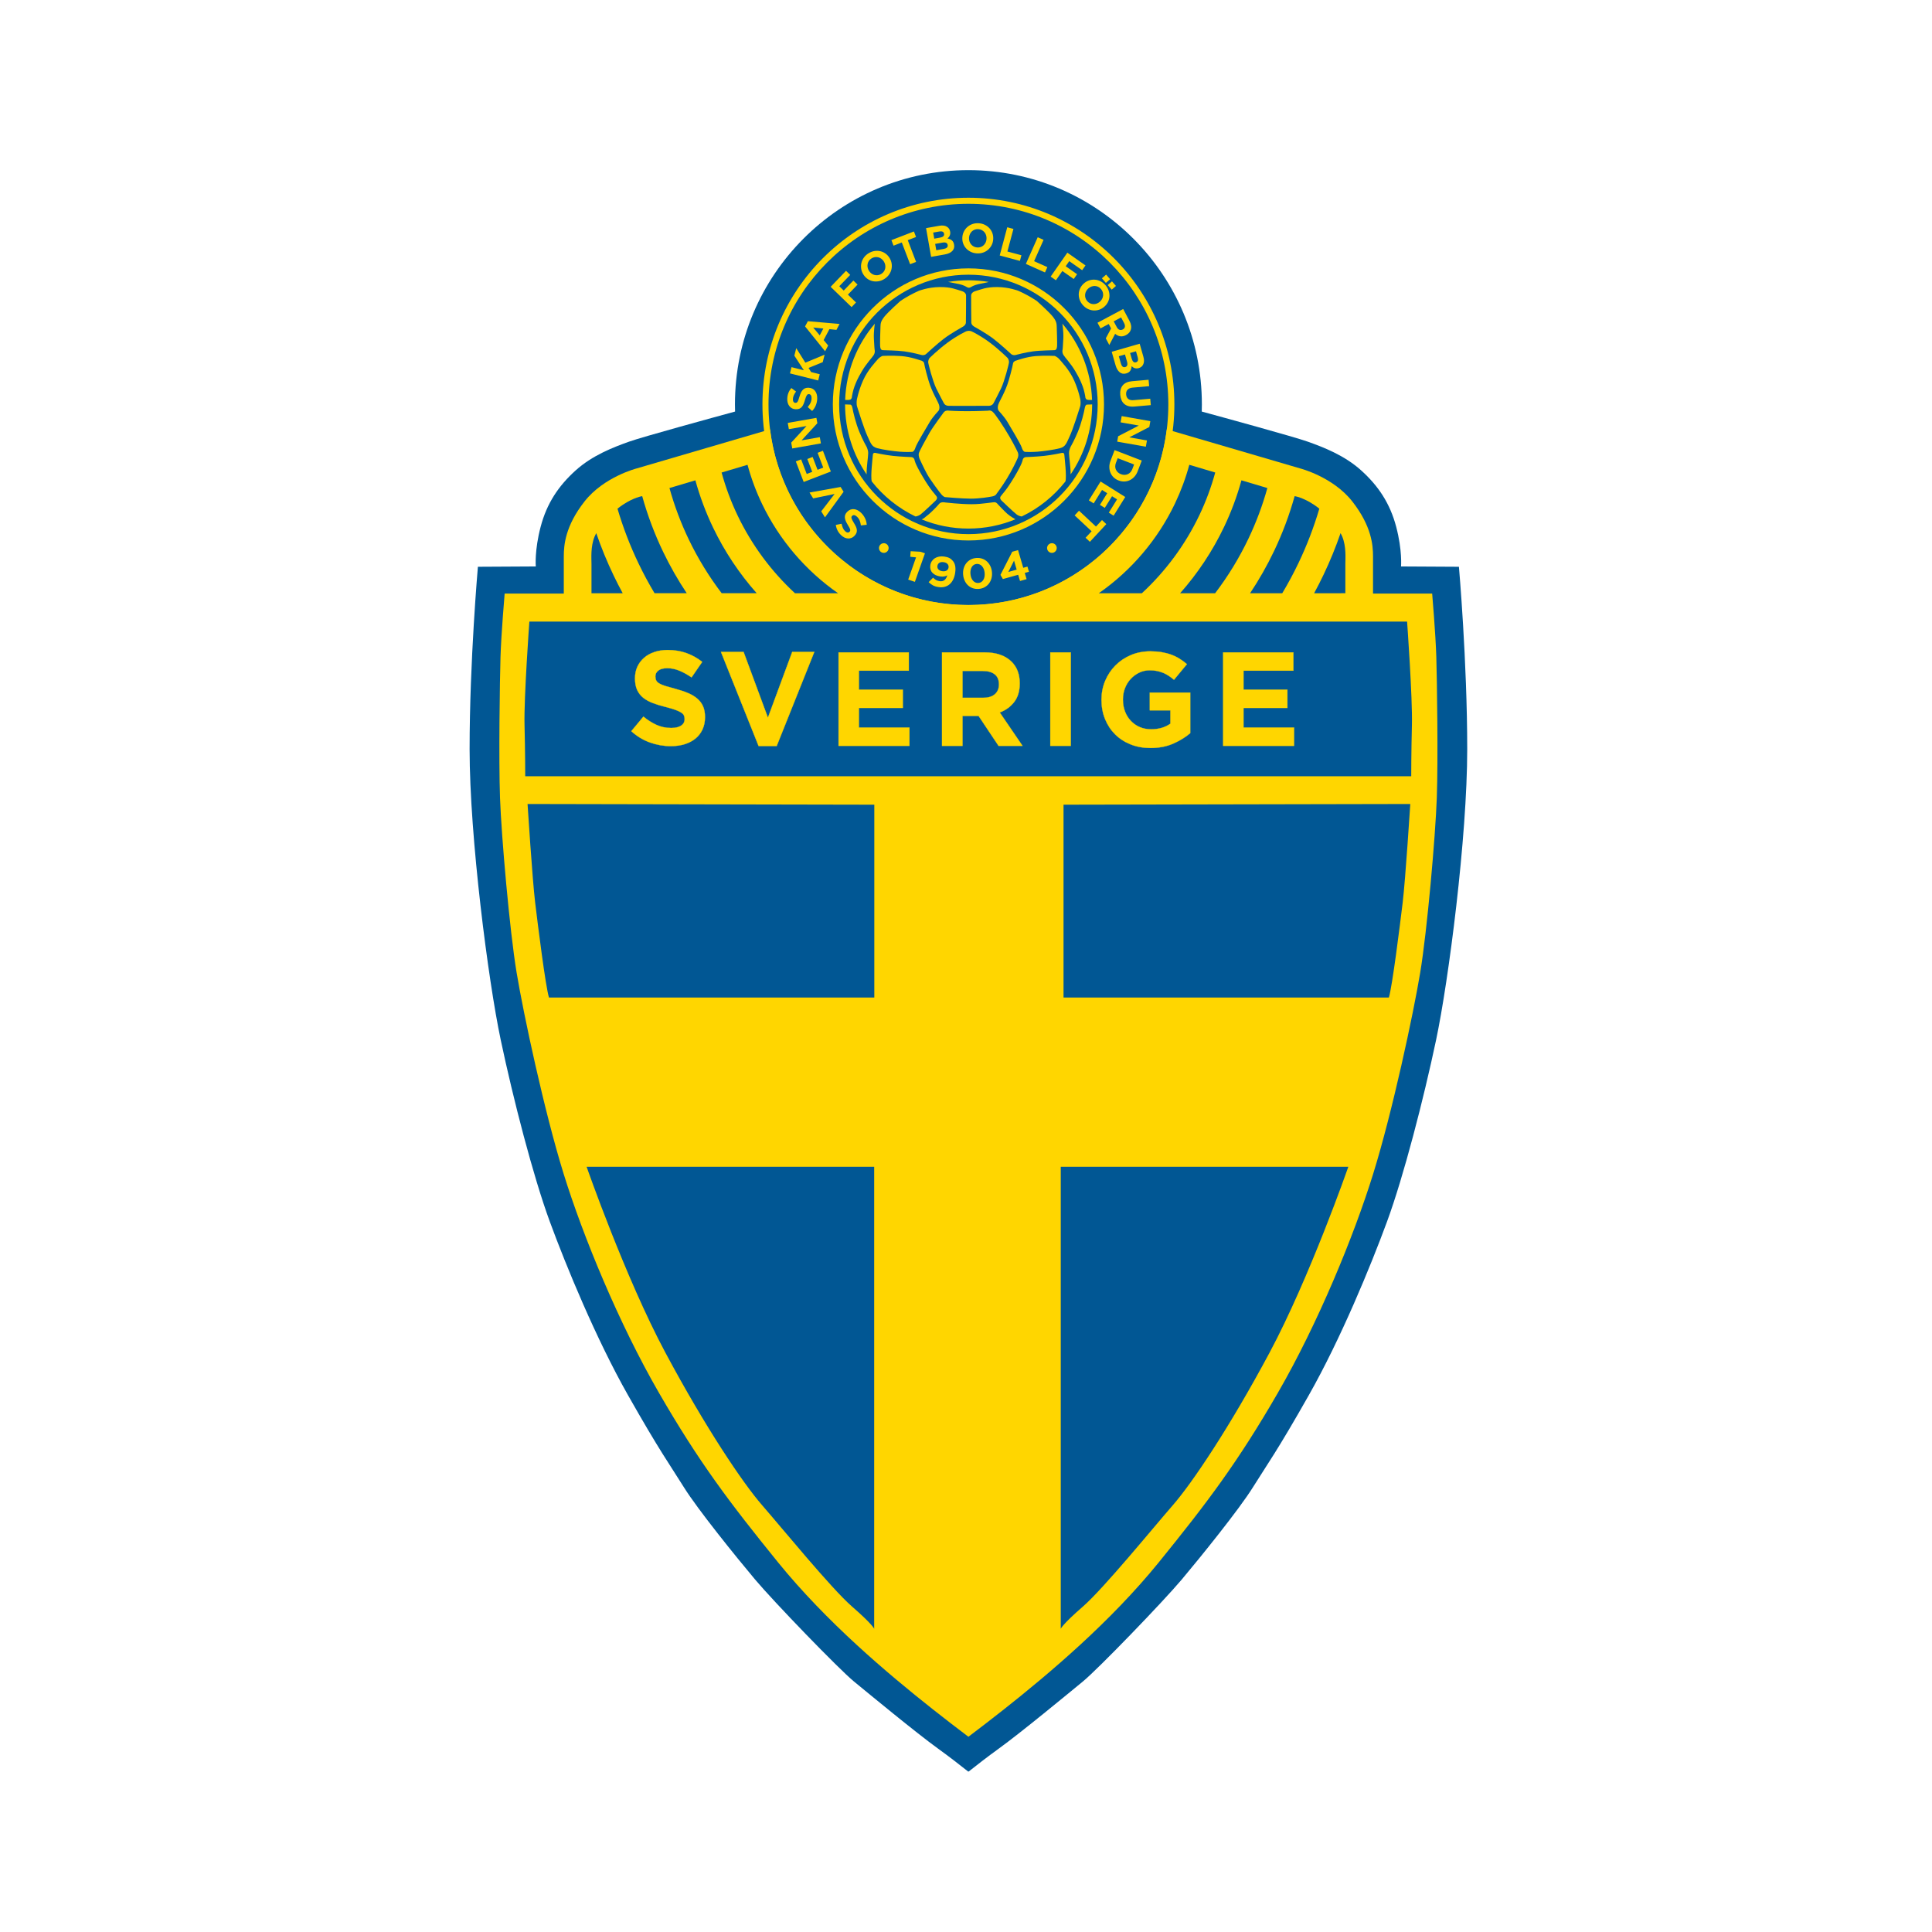 <svg width="400" height="400" viewBox="0 0 400 400" fill="none" xmlns="http://www.w3.org/2000/svg">
<g clip-path="url(#clip0_531_796)">
<path fill-rule="evenodd" clip-rule="evenodd" d="M152.189 85.209C147.838 86.394 133.006 90.452 130.263 91.433C127.041 92.585 122.673 94.24 119.165 97.408C115.656 100.576 113.221 104.175 111.932 109.071C110.643 113.966 110.93 117.278 110.93 117.278L98.945 117.344C98.945 117.344 97.227 136.876 97.227 155.115C97.227 173.354 101.091 203.083 103.667 215.29C106.244 227.497 110.394 243.582 113.829 252.917C117.264 262.252 123.418 277.188 130.001 288.821C136.585 300.454 138.731 303.327 141.594 307.922C144.456 312.518 152.471 322.428 156.335 327.023C160.199 331.619 173.652 345.55 176.801 348.135C179.95 350.72 189.682 358.762 194.261 362.066C196.414 363.618 198.661 365.361 200.439 366.772H200.561C201.391 366.113 202.323 365.382 203.301 364.631C204.417 363.775 205.591 362.893 206.739 362.066C211.318 358.762 221.051 350.72 224.199 348.135C227.348 345.55 240.801 331.619 244.665 327.023C248.529 322.428 256.544 312.518 259.406 307.922C262.269 303.327 264.415 300.454 270.999 288.821C277.582 277.188 283.736 262.252 287.171 252.917C290.606 243.582 294.756 227.497 297.333 215.29C299.909 203.083 303.773 173.354 303.773 155.115C303.773 136.876 302.055 117.344 302.055 117.344L290.07 117.278C290.07 117.278 290.357 113.966 289.068 109.071C287.779 104.175 285.344 100.576 281.835 97.408C278.327 94.24 273.959 92.585 270.737 91.433C267.994 90.452 253.162 86.394 248.811 85.209C248.825 84.718 248.835 84.226 248.835 83.731C248.835 56.948 227.19 35.228 200.5 35.228C173.81 35.228 152.165 56.948 152.165 83.731C152.165 84.226 152.175 84.718 152.189 85.209Z" fill="#015794"/>
<path fill-rule="evenodd" clip-rule="evenodd" d="M200.5 56.875C204.015 56.875 207.495 57.57 210.742 58.919C213.989 60.269 216.939 62.247 219.424 64.741C221.91 67.235 223.881 70.195 225.226 73.454C226.571 76.712 227.263 80.204 227.263 83.731C227.263 89.043 225.693 94.235 222.753 98.652C219.812 103.068 215.632 106.51 210.742 108.543C205.851 110.576 200.47 111.108 195.279 110.071C190.087 109.035 185.318 106.477 181.576 102.721C177.833 98.966 175.284 94.18 174.251 88.971C173.218 83.761 173.748 78.361 175.774 73.454C177.8 68.546 181.23 64.352 185.631 61.401C190.032 58.45 195.207 56.875 200.5 56.875Z" fill="#015794" stroke="#015794" stroke-width="0.049"/>
<path fill-rule="evenodd" clip-rule="evenodd" d="M201.171 68.612C200.57 68.359 200.005 68.612 200.005 68.612C200.005 68.612 198.192 69.439 196.16 70.951C194.128 72.463 192.423 74.155 192.423 74.155C192.423 74.155 192.169 74.551 192.169 74.947C192.169 75.343 193.149 79.014 193.838 80.418C194.527 81.822 195.361 83.37 195.361 83.37C195.361 83.37 195.579 83.981 196.341 84.018C196.717 84.036 198.689 84.036 200.592 84.031C202.47 84.035 204.417 84.035 204.787 84.018C205.539 83.981 205.754 83.37 205.754 83.37C205.754 83.37 206.578 81.822 207.258 80.418C207.938 79.014 208.905 75.343 208.905 74.947C208.905 74.551 208.654 74.155 208.654 74.155C208.654 74.155 206.971 72.463 204.966 70.951C202.961 69.439 201.171 68.612 201.171 68.612Z" fill="#FFD600"/>
<path fill-rule="evenodd" clip-rule="evenodd" d="M204.719 58.374C203.346 58.146 201.937 58.027 200.5 58.027C199.068 58.027 197.663 58.145 196.294 58.372L197.436 58.593C197.44 58.593 197.444 58.594 197.449 58.595C197.822 58.661 198.233 58.74 198.593 58.82C199.56 59.036 200.097 59.396 200.097 59.396C200.097 59.396 200.338 59.548 200.598 59.573C200.859 59.548 201.1 59.396 201.1 59.396C201.1 59.396 201.637 59.036 202.604 58.82C202.965 58.74 203.377 58.661 203.748 58.595L204.719 58.374Z" fill="#FFD600"/>
<path fill-rule="evenodd" clip-rule="evenodd" d="M204.608 85.026C204.608 85.026 202.281 85.134 200.24 85.134C198.2 85.134 196.517 85.026 196.517 85.026C195.729 84.882 195.407 85.35 195.407 85.35C195.407 85.35 193.151 88.373 192.435 89.633C191.719 90.893 190.287 93.485 190.216 93.917C190.144 94.349 190.359 94.925 190.359 94.925C190.359 94.925 191.325 97.048 191.97 98.2C192.614 99.352 194.655 102.124 195.013 102.484C195.371 102.844 195.622 102.916 195.622 102.916C195.622 102.916 199.166 103.24 200.992 103.24C202.818 103.24 204.752 102.916 205.468 102.772C206.183 102.628 206.327 102.232 206.327 102.232C206.327 102.232 207.401 100.828 208.439 99.136C209.477 97.444 210.408 95.536 210.695 94.853C210.981 94.169 210.731 93.665 210.731 93.665C210.731 93.665 210.229 92.513 208.976 90.353C207.723 88.193 206.005 85.638 205.503 85.242C205.002 84.846 204.608 85.026 204.608 85.026Z" fill="#FFD600"/>
<path fill-rule="evenodd" clip-rule="evenodd" d="M206.685 83.766C206.435 84.521 206.721 84.989 206.721 84.989C206.721 84.989 207.974 86.321 208.583 87.365C209.192 88.409 211.304 91.865 211.554 92.692C211.805 93.52 212.199 93.556 212.199 93.556C212.199 93.556 213.452 93.628 214.776 93.521C216.101 93.413 218.214 93.124 219.431 92.801C220.648 92.477 220.791 91.757 221.472 90.317C222.152 88.877 223.441 84.773 223.62 84.198C223.799 83.622 223.691 82.83 223.691 82.83C223.691 82.83 223.369 80.994 222.402 78.798C221.436 76.602 219.753 74.875 219.323 74.371C218.894 73.867 218.357 73.687 218.357 73.687C218.357 73.687 216.387 73.579 214.454 73.723C212.521 73.867 210.48 74.623 210.48 74.623C209.907 74.731 209.764 75.127 209.764 75.127C209.764 75.127 209.549 76.386 208.833 78.798C208.117 81.209 206.936 83.01 206.685 83.766Z" fill="#FFD600"/>
<path fill-rule="evenodd" clip-rule="evenodd" d="M210.516 73.435C210.516 73.435 212.27 72.967 213.845 72.751C215.421 72.535 217.855 72.535 218.321 72.499C218.786 72.463 218.822 71.995 218.858 71.635C218.894 71.275 218.822 68.144 218.786 67.639C218.75 67.136 218.822 66.632 217.999 65.588C217.176 64.544 214.651 62.304 214.651 62.304C213.449 61.503 212.177 60.801 210.844 60.21C210.844 60.21 208.924 59.45 206.506 59.432C204.088 59.415 203.141 59.937 202.066 60.224C200.992 60.512 201.064 61.196 201.064 61.196C201.064 61.196 201.064 66.236 201.1 66.812C201.136 67.388 201.851 67.712 201.851 67.712C201.851 67.712 204.179 69.007 205.611 70.087C207.043 71.167 209.334 73.291 209.334 73.291C209.801 73.718 210.516 73.435 210.516 73.435Z" fill="#FFD600"/>
<path fill-rule="evenodd" clip-rule="evenodd" d="M220.183 73.507C220.541 74.083 221.686 75.235 222.653 76.891C223.62 78.547 223.835 79.159 224.157 79.987C224.479 80.814 224.694 82.074 224.694 82.074C224.694 82.074 224.658 82.542 225.016 82.722C225.227 82.828 225.726 82.822 226.098 82.798C225.884 76.777 223.605 71.283 219.95 67.007C219.95 67.007 220.218 68.576 220.147 70.124C220.075 71.671 220.004 72.355 220.004 72.355C220.004 72.355 219.825 72.931 220.183 73.507Z" fill="#FFD600"/>
<path fill-rule="evenodd" clip-rule="evenodd" d="M223.154 89.417C222.402 91.217 221.794 92.261 221.794 92.261C221.794 92.261 221.328 92.981 221.328 93.809C221.328 94.636 221.67 96.545 221.66 98.218C224.471 94.093 226.115 89.104 226.115 83.731L225.124 83.766C225.124 83.766 224.73 83.658 224.587 84.486C224.443 85.313 223.906 87.617 223.154 89.417Z" fill="#FFD600"/>
<path fill-rule="evenodd" clip-rule="evenodd" d="M220.362 94.169C220.326 93.629 219.825 93.773 219.825 93.773C219.825 93.773 217.855 94.205 216.209 94.384C214.562 94.564 212.413 94.636 212.413 94.636C211.843 94.66 211.733 95.213 211.733 95.213C211.733 95.213 211.769 95.788 210.014 98.74C208.26 101.692 207.437 102.339 207.15 102.808C206.864 103.276 207.473 103.743 207.473 103.743C207.473 103.743 209.871 106.047 210.444 106.479C211.017 106.911 211.546 106.928 211.546 106.928C215.084 105.228 218.173 102.737 220.585 99.683C220.88 98.646 220.397 94.709 220.362 94.169Z" fill="#FFD600"/>
<path fill-rule="evenodd" clip-rule="evenodd" d="M206.076 103.995C205.754 103.887 203.57 104.391 201.171 104.391C198.773 104.391 195.694 104.031 195.694 104.031C195.694 104.031 194.834 103.815 194.44 104.319C194.046 104.823 192.614 106.263 192.113 106.623C191.612 106.983 191.29 107.393 190.807 107.53C193.797 108.758 197.07 109.435 200.5 109.435C203.946 109.435 207.233 108.752 210.234 107.513C210.234 107.513 209.155 106.911 208.547 106.371C207.938 105.831 206.649 104.463 206.649 104.463C206.649 104.463 206.399 104.103 206.076 103.995Z" fill="#FFD600"/>
<path fill-rule="evenodd" clip-rule="evenodd" d="M194.393 83.766C194.644 84.521 194.357 84.989 194.357 84.989C194.357 84.989 193.104 86.321 192.495 87.365C191.887 88.409 189.775 91.865 189.524 92.692C189.273 93.52 188.88 93.556 188.88 93.556C188.88 93.556 187.627 93.628 186.302 93.521C184.977 93.413 182.865 93.124 181.647 92.801C180.43 92.477 180.287 91.757 179.606 90.317C178.926 88.877 177.638 84.773 177.458 84.198C177.279 83.622 177.387 82.83 177.387 82.83C177.387 82.83 177.709 80.994 178.676 78.798C179.642 76.602 181.325 74.875 181.755 74.371C182.184 73.867 182.721 73.687 182.721 73.687C182.721 73.687 184.691 73.579 186.624 73.723C188.557 73.867 190.598 74.623 190.598 74.623C191.171 74.731 191.314 75.127 191.314 75.127C191.314 75.127 191.529 76.386 192.245 78.798C192.961 81.209 194.143 83.01 194.393 83.766Z" fill="#FFD600"/>
<path fill-rule="evenodd" clip-rule="evenodd" d="M190.562 73.435C190.562 73.435 188.808 72.967 187.233 72.751C185.657 72.535 183.223 72.535 182.757 72.499C182.292 72.463 182.256 71.995 182.22 71.635C182.184 71.275 182.256 68.144 182.292 67.639C182.328 67.136 182.256 66.632 183.079 65.588C183.903 64.544 186.427 62.304 186.427 62.304C187.629 61.503 188.902 60.801 190.234 60.21C190.234 60.21 192.155 59.45 194.572 59.432C196.99 59.415 197.938 59.937 199.012 60.224C200.086 60.512 200.014 61.196 200.014 61.196C200.014 61.196 200.014 66.236 199.978 66.812C199.942 67.388 199.227 67.712 199.227 67.712C199.227 67.712 196.899 69.007 195.467 70.087C194.035 71.167 191.744 73.291 191.744 73.291C191.277 73.718 190.562 73.435 190.562 73.435Z" fill="#FFD600"/>
<path fill-rule="evenodd" clip-rule="evenodd" d="M180.895 73.507C180.537 74.083 179.392 75.235 178.425 76.891C177.458 78.547 177.244 79.159 176.921 79.987C176.599 80.814 176.384 82.074 176.384 82.074C176.384 82.074 176.42 82.542 176.062 82.722C175.851 82.828 175.352 82.822 174.98 82.798C175.194 76.777 177.473 71.283 181.128 67.007C181.128 67.007 180.86 68.576 180.931 70.124C181.003 71.671 181.074 72.355 181.074 72.355C181.074 72.355 181.253 72.931 180.895 73.507Z" fill="#FFD600"/>
<path fill-rule="evenodd" clip-rule="evenodd" d="M177.924 89.417C178.676 91.217 179.284 92.261 179.284 92.261C179.284 92.261 179.75 92.981 179.75 93.809C179.75 94.636 179.408 96.545 179.418 98.218C176.607 94.093 174.963 89.104 174.963 83.731L175.955 83.766C175.955 83.766 176.348 83.658 176.492 84.486C176.635 85.313 177.172 87.617 177.924 89.417Z" fill="#FFD600"/>
<path fill-rule="evenodd" clip-rule="evenodd" d="M180.717 94.169C180.752 93.629 181.254 93.773 181.254 93.773C181.254 93.773 183.223 94.205 184.87 94.384C186.516 94.564 188.665 94.636 188.665 94.636C189.235 94.66 189.345 95.213 189.345 95.213C189.345 95.213 189.309 95.788 191.064 98.74C192.818 101.692 193.641 102.339 193.928 102.808C194.214 103.276 193.606 103.743 193.606 103.743C193.606 103.743 191.207 106.047 190.634 106.479C190.061 106.911 189.532 106.928 189.532 106.928C185.994 105.228 182.905 102.737 180.493 99.683C180.198 98.646 180.681 94.709 180.717 94.169Z" fill="#FFD600"/>
<path fill-rule="evenodd" clip-rule="evenodd" d="M173.737 83.731C173.737 68.902 185.722 56.875 200.5 56.875C215.278 56.875 227.263 68.902 227.263 83.731C227.263 98.561 215.278 110.588 200.5 110.588C185.722 110.588 173.737 98.561 173.737 83.731ZM200.5 55.563C185 55.563 172.429 68.177 172.429 83.731C172.429 99.285 185 111.9 200.5 111.9C216 111.9 228.571 99.285 228.571 83.731C228.571 68.177 216 55.563 200.5 55.563Z" fill="#FFD600"/>
<path fill-rule="evenodd" clip-rule="evenodd" d="M159.11 83.731C159.11 60.796 177.645 42.197 200.5 42.197C223.355 42.197 241.891 60.796 241.891 83.731C241.891 106.666 223.355 125.265 200.5 125.265C177.645 125.265 159.11 106.666 159.11 83.731ZM200.5 40.94C176.953 40.94 157.857 60.102 157.857 83.731C157.857 107.36 176.953 126.522 200.5 126.522C224.047 126.522 243.143 107.36 243.143 83.731C243.143 60.102 224.047 40.94 200.5 40.94Z" fill="#FFD600"/>
<path fill-rule="evenodd" clip-rule="evenodd" d="M104.483 122.893C104.483 122.893 103.768 131.244 103.624 135.996C103.481 140.747 103.236 157.125 103.522 165.168C103.809 173.21 105.526 192.742 106.957 201.359C108.388 209.976 112.682 230.082 116.689 243.008C120.697 255.933 128.139 274.029 136.44 288.39C144.74 302.752 151.038 311.082 161.056 323.433C171.074 335.784 183.669 346.411 193.114 353.879C195.551 355.806 198.083 357.751 200.499 359.578C202.915 357.751 205.447 355.806 207.884 353.879C217.329 346.411 229.924 335.784 239.942 323.433C249.96 311.082 256.258 302.752 264.558 288.39C272.859 274.029 280.301 255.933 284.309 243.008C288.316 230.082 292.61 209.976 294.041 201.359C295.472 192.742 297.189 173.21 297.476 165.168C297.762 157.125 297.517 140.747 297.374 135.996C297.23 131.244 296.515 122.893 296.515 122.893H284.27V115.19C284.27 112.886 283.984 108.927 279.974 103.815C275.964 98.704 269.161 96.976 269.161 96.976L241.573 88.898C239.037 109.395 221.612 125.265 200.5 125.265C179.388 125.265 161.962 109.395 159.427 88.897L131.837 96.976C131.837 96.976 125.034 98.704 121.024 103.815C117.015 108.927 116.728 112.886 116.728 115.19V122.893H104.483Z" fill="#FFD600"/>
<path fill-rule="evenodd" clip-rule="evenodd" d="M243.28 104.213C239.708 111.711 234.236 118.125 227.489 122.825L236.41 122.824C241.339 118.261 245.404 112.772 248.33 106.631C249.667 103.824 250.766 100.882 251.6 97.83L246.234 96.233C245.485 99.002 244.492 101.67 243.28 104.213Z" fill="#015794"/>
<path fill-rule="evenodd" clip-rule="evenodd" d="M253.439 109.077C251.049 114.093 247.973 118.716 244.332 122.824L251.579 122.823C254.251 119.313 256.572 115.519 258.489 111.495C260.078 108.159 261.39 104.665 262.394 101.043L257.028 99.446C256.109 102.785 254.903 106.004 253.439 109.077Z" fill="#015794"/>
<path fill-rule="evenodd" clip-rule="evenodd" d="M268.04 102.723C266.947 106.644 265.525 110.426 263.804 114.04C262.348 117.096 260.679 120.03 258.816 122.823L265.479 122.822C266.71 120.766 267.846 118.647 268.883 116.471C270.585 112.898 272.018 109.171 273.153 105.316C272.8 105.032 272.446 104.77 272.097 104.536C269.734 102.952 268.04 102.723 268.04 102.723Z" fill="#015794"/>
<path fill-rule="evenodd" clip-rule="evenodd" d="M277.553 110.37C276.544 113.308 275.373 116.17 274.05 118.945C273.426 120.257 272.767 121.55 272.075 122.822L278.541 122.821V116.774C278.541 115.622 278.756 113.174 277.897 111.087C277.802 110.856 277.687 110.616 277.553 110.37Z" fill="#015794"/>
<path fill-rule="evenodd" clip-rule="evenodd" d="M127.072 119.207C125.699 116.351 124.487 113.403 123.447 110.374C123.314 110.619 123.199 110.858 123.105 111.087C122.246 113.175 122.461 115.622 122.461 116.774V122.822H128.922C128.276 121.635 127.66 120.429 127.072 119.207Z" fill="#015794"/>
<path fill-rule="evenodd" clip-rule="evenodd" d="M127.846 105.319C129.007 109.26 130.478 113.068 132.231 116.715C133.236 118.805 134.334 120.843 135.518 122.821H142.182C140.365 120.098 138.732 117.239 137.302 114.265C135.533 110.584 134.074 106.726 132.962 102.723C132.962 102.723 131.268 102.952 128.905 104.536C128.555 104.77 128.2 105.034 127.846 105.319Z" fill="#015794"/>
<path fill-rule="evenodd" clip-rule="evenodd" d="M142.608 111.701C144.506 115.648 146.792 119.372 149.418 122.821H156.664C153.07 118.765 150.025 114.207 147.65 109.265C146.145 106.136 144.909 102.853 143.971 99.446L138.605 101.043C139.63 104.74 140.975 108.303 142.608 111.701Z" fill="#015794"/>
<path fill-rule="evenodd" clip-rule="evenodd" d="M152.75 106.802C155.668 112.872 159.703 118.302 164.586 122.822H173.506C166.806 118.154 161.364 111.797 157.791 104.366C156.547 101.777 155.53 99.058 154.768 96.233L149.399 97.831C150.25 100.945 151.376 103.944 152.75 106.802Z" fill="#015794"/>
<path fill-rule="evenodd" clip-rule="evenodd" d="M291.322 128.689H109.6C109.6 128.689 108.455 144.487 108.598 150.088C108.741 155.689 108.741 160.716 108.741 160.716H292.18C292.18 160.716 292.18 155.689 292.323 150.088C292.467 144.487 291.322 128.689 291.322 128.689Z" fill="#015794"/>
<path fill-rule="evenodd" clip-rule="evenodd" d="M121.453 241.572C121.453 241.572 129.468 264.55 137.769 280.061C146.07 295.571 153.798 307.061 157.805 311.656C161.813 316.252 172.117 328.89 176.411 332.624C180.704 336.358 180.99 337.22 180.99 337.22V241.572H121.453Z" fill="#015794"/>
<path fill-rule="evenodd" clip-rule="evenodd" d="M219.619 241.572V337.22C219.619 337.22 219.906 336.358 224.199 332.624C228.493 328.89 238.797 316.252 242.804 311.656C246.812 307.061 254.54 295.571 262.841 280.061C271.142 264.55 279.157 241.572 279.157 241.572H219.619Z" fill="#015794"/>
<path fill-rule="evenodd" clip-rule="evenodd" d="M220.192 206.529H287.549C288.264 204.231 289.838 191.593 290.411 186.854C290.983 182.115 291.985 166.46 291.985 166.46L220.192 166.604V206.529Z" fill="#015794"/>
<path fill-rule="evenodd" clip-rule="evenodd" d="M181.016 206.529V166.604L109.223 166.46C109.223 166.46 110.225 182.115 110.797 186.854C111.37 191.593 112.944 204.231 113.66 206.529H181.016Z" fill="#015794"/>
<path fill-rule="evenodd" clip-rule="evenodd" d="M138.882 154.478C137.413 154.478 135.972 154.224 134.558 153.718C133.145 153.211 131.859 152.433 130.703 151.382L133.209 148.37C134.09 149.089 134.994 149.66 135.921 150.084C136.849 150.507 137.863 150.719 138.965 150.719C139.846 150.719 140.53 150.558 141.016 150.236C141.503 149.913 141.746 149.467 141.746 148.895V148.84C141.746 148.564 141.696 148.32 141.595 148.108C141.494 147.896 141.301 147.698 141.016 147.514C140.732 147.329 140.337 147.145 139.832 146.961C139.327 146.777 138.671 146.583 137.863 146.38C136.89 146.141 136.009 145.874 135.219 145.579C134.43 145.284 133.76 144.92 133.209 144.488C132.658 144.054 132.231 143.516 131.928 142.871C131.625 142.226 131.474 141.425 131.474 140.467V140.411C131.474 139.527 131.639 138.73 131.97 138.021C132.3 137.311 132.764 136.699 133.36 136.183C133.957 135.667 134.668 135.271 135.495 134.995C136.321 134.718 137.23 134.58 138.221 134.58C139.635 134.58 140.934 134.792 142.118 135.216C143.302 135.64 144.39 136.248 145.382 137.04L143.178 140.245C142.315 139.656 141.471 139.191 140.645 138.85C139.818 138.509 138.992 138.339 138.166 138.339C137.34 138.339 136.72 138.5 136.307 138.822C135.894 139.145 135.688 139.545 135.688 140.024V140.08C135.688 140.393 135.747 140.664 135.866 140.895C135.986 141.125 136.201 141.332 136.514 141.517C136.826 141.701 137.253 141.876 137.794 142.042C138.336 142.208 139.02 142.401 139.846 142.622C140.819 142.88 141.687 143.17 142.448 143.493C143.21 143.815 143.853 144.202 144.376 144.653C144.9 145.105 145.294 145.634 145.56 146.242C145.827 146.85 145.96 147.578 145.96 148.426V148.481C145.96 149.439 145.785 150.291 145.437 151.037C145.088 151.783 144.601 152.41 143.977 152.916C143.353 153.423 142.609 153.81 141.746 154.077C140.883 154.344 139.928 154.478 138.882 154.478Z" fill="#FFD600" stroke="#FFD600" stroke-width="0.049"/>
<path fill-rule="evenodd" clip-rule="evenodd" d="M149.266 134.965H153.947L158.987 148.59L164.027 134.965H168.598L160.805 154.448H157.059L149.266 134.965Z" fill="#FFD600" stroke="#FFD600" stroke-width="0.049"/>
<path fill-rule="evenodd" clip-rule="evenodd" d="M173.614 135.073H188.155V138.859H177.828V142.783H186.916V146.569H177.828V150.632H188.293V154.417H173.614V135.073Z" fill="#FFD600" stroke="#FFD600" stroke-width="0.049"/>
<path fill-rule="evenodd" clip-rule="evenodd" d="M203.573 144.469C204.619 144.469 205.423 144.22 205.982 143.723C206.543 143.225 206.823 142.562 206.823 141.733V141.678C206.823 140.756 206.529 140.066 205.941 139.605C205.354 139.144 204.537 138.914 203.49 138.914H199.277V144.469H203.573ZM195.035 135.073H203.848C206.29 135.073 208.163 135.727 209.466 137.035C210.568 138.14 211.119 139.614 211.119 141.456V141.512C211.119 143.078 210.738 144.354 209.976 145.339C209.214 146.325 208.218 147.048 206.988 147.509L211.697 154.417H206.74L202.609 148.227H202.554H199.277V154.417H195.035V135.073Z" fill="#FFD600" stroke="#FFD600" stroke-width="0.049"/>
<path fill-rule="evenodd" clip-rule="evenodd" d="M217.454 135.073H221.695V154.417H217.454V135.073Z" fill="#FFD600" stroke="#FFD600" stroke-width="0.049"/>
<path fill-rule="evenodd" clip-rule="evenodd" d="M238.189 154.86C236.683 154.86 235.311 154.611 234.072 154.113C232.832 153.616 231.768 152.925 230.877 152.041C229.987 151.157 229.293 150.106 228.798 148.89C228.302 147.675 228.054 146.348 228.054 144.911V144.856C228.054 143.474 228.307 142.18 228.812 140.973C229.317 139.766 230.019 138.707 230.919 137.795C231.818 136.883 232.883 136.164 234.113 135.639C235.343 135.114 236.693 134.852 238.161 134.852C239.024 134.852 239.809 134.912 240.516 135.031C241.223 135.151 241.879 135.321 242.485 135.543C243.091 135.764 243.66 136.04 244.192 136.372C244.725 136.703 245.239 137.081 245.735 137.505L243.063 140.738C242.696 140.425 242.329 140.148 241.962 139.909C241.594 139.669 241.214 139.467 240.819 139.301C240.424 139.135 239.997 139.006 239.538 138.914C239.079 138.822 238.574 138.776 238.024 138.776C237.252 138.776 236.532 138.937 235.862 139.259C235.192 139.582 234.604 140.015 234.099 140.558C233.595 141.102 233.2 141.737 232.915 142.465C232.63 143.193 232.488 143.971 232.488 144.8V144.856C232.488 145.74 232.63 146.555 232.915 147.301C233.2 148.048 233.604 148.697 234.127 149.25C234.65 149.802 235.265 150.231 235.972 150.535C236.679 150.839 237.464 150.991 238.327 150.991C239.905 150.991 241.237 150.604 242.32 149.83V147.066H238.051V143.391H246.423V151.792C245.432 152.639 244.252 153.363 242.885 153.961C241.516 154.56 239.951 154.86 238.189 154.86Z" fill="#FFD600" stroke="#FFD600" stroke-width="0.049"/>
<path fill-rule="evenodd" clip-rule="evenodd" d="M253.24 135.073H267.781V138.859H257.454V142.783H266.542V146.569H257.454V150.632H267.919V154.417H253.24V135.073Z" fill="#FFD600" stroke="#FFD600" stroke-width="0.049"/>
<path fill-rule="evenodd" clip-rule="evenodd" d="M178.281 106.172C178.611 106.492 178.88 106.863 179.088 107.285C179.296 107.707 179.417 108.161 179.45 108.65L178.235 108.781C178.192 108.427 178.112 108.102 177.996 107.805C177.879 107.508 177.696 107.239 177.449 106.999C177.251 106.807 177.062 106.694 176.883 106.661C176.704 106.627 176.553 106.675 176.429 106.803L176.417 106.816C176.358 106.878 176.316 106.943 176.293 107.013C176.269 107.083 176.27 107.169 176.294 107.273C176.318 107.376 176.367 107.504 176.441 107.655C176.514 107.806 176.62 107.993 176.758 108.214C176.925 108.48 177.065 108.732 177.179 108.97C177.292 109.208 177.364 109.436 177.395 109.654C177.425 109.871 177.404 110.085 177.332 110.296C177.261 110.507 177.122 110.72 176.915 110.935L176.903 110.948C176.711 111.147 176.502 111.29 176.274 111.377C176.046 111.465 175.81 111.501 175.564 111.487C175.318 111.473 175.073 111.407 174.827 111.29C174.582 111.172 174.347 111.005 174.125 110.789C173.807 110.481 173.561 110.15 173.386 109.797C173.212 109.444 173.098 109.07 173.047 108.676L174.236 108.436C174.302 108.756 174.391 109.044 174.504 109.301C174.615 109.558 174.764 109.776 174.95 109.956C175.136 110.136 175.31 110.235 175.472 110.252C175.635 110.27 175.768 110.225 175.872 110.117L175.884 110.104C175.952 110.034 175.997 109.96 176.02 109.882C176.043 109.804 176.039 109.711 176.009 109.601C175.979 109.492 175.92 109.36 175.835 109.205C175.749 109.049 175.637 108.857 175.499 108.627C175.336 108.357 175.204 108.103 175.102 107.864C175.001 107.626 174.94 107.399 174.92 107.183C174.9 106.968 174.926 106.763 174.997 106.569C175.069 106.374 175.197 106.181 175.38 105.991L175.392 105.978C175.599 105.763 175.823 105.61 176.063 105.518C176.303 105.426 176.548 105.391 176.797 105.413C177.047 105.435 177.298 105.51 177.55 105.638C177.801 105.766 178.045 105.944 178.281 106.172ZM170.804 107.115L170.028 105.87L172.792 102.273L168.36 103.189L167.602 101.973L174.038 100.82L174.658 101.815L170.804 107.115ZM166.396 99.79L164.767 95.533L165.868 95.109L167.024 98.132L168.165 97.693L167.148 95.032L168.248 94.608L169.266 97.269L170.447 96.814L169.275 93.75L170.376 93.326L172.02 97.624L166.396 99.79ZM164.026 92.85L163.814 91.642L166.977 88.207L163.324 88.853L163.097 87.56L169.029 86.511L169.225 87.625L165.96 91.175L169.732 90.508L169.959 91.801L164.026 92.85ZM169.195 82.562C169.179 83.023 169.084 83.471 168.911 83.909C168.738 84.347 168.482 84.74 168.142 85.092L167.232 84.273C167.465 84.005 167.653 83.728 167.795 83.442C167.937 83.156 168.014 82.84 168.026 82.495C168.036 82.219 167.993 82.003 167.898 81.847C167.803 81.691 167.666 81.61 167.489 81.604L167.472 81.603C167.386 81.6 167.309 81.613 167.242 81.642C167.175 81.672 167.111 81.73 167.051 81.817C166.99 81.904 166.928 82.026 166.866 82.183C166.803 82.339 166.735 82.542 166.664 82.793C166.578 83.096 166.486 83.369 166.385 83.613C166.285 83.857 166.165 84.063 166.024 84.231C165.883 84.399 165.711 84.527 165.507 84.615C165.303 84.703 165.052 84.742 164.753 84.731L164.736 84.731C164.461 84.721 164.215 84.66 163.998 84.549C163.781 84.438 163.595 84.286 163.441 84.093C163.287 83.901 163.171 83.673 163.094 83.412C163.017 83.15 162.984 82.863 162.995 82.552C163.01 82.109 163.091 81.705 163.235 81.338C163.38 80.972 163.581 80.638 163.839 80.335L164.812 81.061C164.619 81.325 164.465 81.584 164.351 81.839C164.235 82.095 164.173 82.352 164.164 82.611C164.155 82.87 164.198 83.065 164.294 83.198C164.39 83.332 164.513 83.401 164.662 83.406L164.679 83.407C164.776 83.41 164.862 83.394 164.934 83.359C165.008 83.324 165.074 83.259 165.135 83.163C165.196 83.067 165.255 82.936 165.312 82.767C165.37 82.599 165.438 82.387 165.516 82.131C165.606 81.829 165.706 81.56 165.815 81.325C165.924 81.09 166.051 80.892 166.197 80.733C166.344 80.574 166.512 80.456 166.705 80.379C166.897 80.303 167.125 80.269 167.388 80.278L167.406 80.279C167.704 80.289 167.967 80.353 168.196 80.47C168.424 80.588 168.614 80.747 168.764 80.948C168.915 81.15 169.028 81.387 169.101 81.66C169.175 81.933 169.206 82.234 169.195 82.562ZM163.554 77.308L163.874 76.017L166.43 76.657L164.465 73.638L164.853 72.079L166.739 75.088L170.725 73.433L170.34 74.983L167.4 76.179L167.933 77.033L169.719 77.48L169.399 78.771L163.554 77.308ZM170.467 68.017L168.367 67.806L169.716 69.436L170.467 68.017ZM166.682 67.582L167.256 66.5L173.825 67.07L173.175 68.298L171.723 68.149L170.527 70.407L171.461 71.531L170.827 72.728L166.682 67.582ZM171.977 59.382L175.163 56.07L176.03 56.91L173.764 59.265L174.686 60.159L176.683 58.084L177.55 58.924L175.553 60.998L177.231 62.624L176.31 63.581L171.977 59.382ZM182.463 56.71C182.687 56.57 182.868 56.399 183.006 56.197C183.144 55.995 183.234 55.779 183.277 55.548C183.32 55.318 183.319 55.083 183.274 54.843C183.229 54.602 183.138 54.373 183.002 54.153L182.993 54.138C182.856 53.919 182.689 53.734 182.492 53.587C182.295 53.438 182.082 53.335 181.852 53.275C181.622 53.216 181.385 53.203 181.142 53.236C180.899 53.27 180.666 53.357 180.442 53.497C180.213 53.64 180.031 53.812 179.896 54.013C179.76 54.213 179.671 54.429 179.628 54.659C179.586 54.889 179.587 55.124 179.631 55.365C179.676 55.605 179.767 55.835 179.904 56.055L179.913 56.069C180.05 56.289 180.217 56.473 180.414 56.621C180.611 56.769 180.824 56.873 181.054 56.932C181.284 56.992 181.519 57.006 181.76 56.973C182 56.941 182.235 56.853 182.463 56.71ZM183.096 57.759C182.702 58.006 182.296 58.164 181.879 58.233C181.462 58.301 181.059 58.292 180.67 58.206C180.282 58.121 179.921 57.96 179.588 57.724C179.256 57.488 178.975 57.187 178.747 56.821L178.738 56.806C178.51 56.44 178.364 56.054 178.301 55.649C178.239 55.244 178.252 54.845 178.343 54.452C178.433 54.059 178.602 53.689 178.848 53.341C179.095 52.992 179.415 52.695 179.809 52.448C180.204 52.201 180.609 52.043 181.026 51.975C181.444 51.907 181.847 51.915 182.235 52.001C182.624 52.087 182.984 52.248 183.317 52.483C183.65 52.72 183.931 53.021 184.159 53.387L184.168 53.401C184.396 53.768 184.541 54.153 184.604 54.559C184.667 54.964 184.654 55.363 184.563 55.755C184.473 56.148 184.304 56.519 184.058 56.866C183.811 57.215 183.49 57.512 183.096 57.759ZM186.708 50.203L184.997 50.862L184.559 49.718L189.219 47.922L189.657 49.068L187.946 49.727L189.667 54.226L188.429 54.702L186.708 50.203ZM195.397 51.534C195.685 51.483 195.902 51.391 196.048 51.257C196.193 51.123 196.246 50.946 196.207 50.724L196.204 50.707C196.17 50.509 196.065 50.365 195.893 50.276C195.719 50.187 195.464 50.172 195.125 50.232L193.616 50.499L193.846 51.809L195.397 51.534ZM194.628 49.197C194.916 49.147 195.137 49.056 195.289 48.927C195.44 48.798 195.497 48.623 195.458 48.402L195.455 48.385C195.42 48.186 195.321 48.047 195.155 47.969C194.99 47.89 194.769 47.875 194.492 47.924L193.203 48.152L193.425 49.411L194.628 49.197ZM191.73 47.229L194.485 46.741C195.169 46.62 195.717 46.704 196.129 46.994C196.448 47.218 196.643 47.532 196.713 47.934L196.716 47.951C196.746 48.121 196.752 48.275 196.732 48.413C196.712 48.551 196.677 48.678 196.625 48.796C196.573 48.913 196.507 49.02 196.427 49.116C196.348 49.212 196.26 49.298 196.162 49.373C196.53 49.443 196.832 49.572 197.07 49.761C197.306 49.95 197.46 50.243 197.53 50.639L197.533 50.657C197.581 50.929 197.57 51.176 197.502 51.399C197.433 51.622 197.313 51.818 197.142 51.989C196.971 52.159 196.755 52.303 196.492 52.419C196.231 52.536 195.933 52.623 195.599 52.682L192.777 53.182L191.73 47.229ZM202.315 51.235C202.578 51.254 202.825 51.222 203.055 51.14C203.285 51.058 203.484 50.936 203.654 50.775C203.824 50.614 203.96 50.423 204.065 50.202C204.169 49.982 204.231 49.742 204.248 49.484L204.249 49.466C204.267 49.208 204.24 48.961 204.167 48.725C204.095 48.489 203.983 48.279 203.832 48.096C203.681 47.912 203.497 47.762 203.281 47.645C203.064 47.529 202.825 47.462 202.562 47.443C202.293 47.425 202.044 47.456 201.817 47.538C201.59 47.621 201.392 47.742 201.222 47.904C201.053 48.065 200.916 48.256 200.812 48.477C200.707 48.697 200.646 48.937 200.628 49.195L200.627 49.212C200.609 49.471 200.636 49.718 200.709 49.954C200.782 50.19 200.894 50.4 201.045 50.583C201.196 50.767 201.378 50.917 201.591 51.033C201.805 51.149 202.046 51.216 202.315 51.235ZM202.213 52.457C201.749 52.425 201.328 52.313 200.951 52.122C200.573 51.931 200.252 51.687 199.988 51.388C199.724 51.09 199.526 50.747 199.395 50.359C199.264 49.972 199.214 49.563 199.243 49.133L199.245 49.115C199.274 48.685 199.383 48.287 199.569 47.922C199.756 47.557 200 47.242 200.304 46.978C200.607 46.714 200.96 46.513 201.364 46.377C201.767 46.241 202.2 46.189 202.664 46.221C203.128 46.254 203.548 46.366 203.926 46.557C204.304 46.748 204.625 46.992 204.889 47.291C205.152 47.589 205.35 47.932 205.481 48.319C205.612 48.706 205.663 49.116 205.633 49.546L205.632 49.564C205.602 49.994 205.493 50.392 205.307 50.757C205.12 51.122 204.876 51.437 204.573 51.701C204.27 51.965 203.916 52.166 203.513 52.302C203.109 52.438 202.676 52.489 202.213 52.457ZM208.539 47.052L209.82 47.396L208.572 52.068L211.473 52.848L211.162 54.015L206.98 52.891L208.539 47.052ZM214.849 49.117L216.06 49.657L214.1 54.075L216.843 55.301L216.353 56.406L212.399 54.639L214.849 49.117ZM220.984 52.312L224.742 54.953L224.051 55.943L221.379 54.066L220.643 55.12L222.998 56.774L222.307 57.764L219.952 56.11L218.615 58.027L217.529 57.264L220.984 52.312ZM229.014 56.857L229.839 57.809L228.962 58.574L228.138 57.622L229.014 56.857ZM230.223 58.252L231.047 59.204L230.17 59.968L229.346 59.017L230.223 58.252ZM225.1 62.343C225.273 62.543 225.47 62.695 225.69 62.8C225.911 62.906 226.138 62.962 226.371 62.968C226.605 62.974 226.836 62.936 227.065 62.854C227.295 62.773 227.507 62.646 227.702 62.476L227.715 62.465C227.909 62.295 228.065 62.101 228.179 61.882C228.294 61.664 228.363 61.437 228.386 61.199C228.408 60.962 228.384 60.726 228.313 60.49C228.242 60.254 228.12 60.037 227.947 59.837C227.77 59.633 227.572 59.479 227.354 59.376C227.135 59.273 226.909 59.218 226.676 59.212C226.442 59.206 226.211 59.244 225.982 59.326C225.752 59.408 225.54 59.533 225.345 59.703L225.332 59.715C225.137 59.884 224.983 60.079 224.868 60.297C224.753 60.516 224.684 60.744 224.661 60.98C224.639 61.218 224.662 61.453 224.731 61.687C224.8 61.92 224.923 62.139 225.1 62.343ZM224.167 63.134C223.862 62.782 223.643 62.405 223.511 62.002C223.378 61.599 223.323 61.198 223.347 60.8C223.371 60.401 223.473 60.019 223.653 59.652C223.833 59.285 224.085 58.96 224.41 58.677L224.423 58.665C224.748 58.382 225.105 58.178 225.494 58.052C225.883 57.926 226.278 57.877 226.678 57.906C227.079 57.934 227.47 58.043 227.851 58.233C228.232 58.422 228.575 58.693 228.88 59.045C229.185 59.398 229.404 59.775 229.536 60.178C229.669 60.581 229.723 60.982 229.7 61.38C229.676 61.778 229.574 62.161 229.394 62.528C229.214 62.895 228.961 63.22 228.637 63.503L228.624 63.514C228.299 63.798 227.942 64.002 227.553 64.128C227.164 64.254 226.769 64.303 226.369 64.275C225.968 64.246 225.577 64.137 225.196 63.947C224.814 63.757 224.472 63.486 224.167 63.134ZM231.213 67.72C231.366 68.01 231.552 68.196 231.771 68.278C231.99 68.36 232.213 68.34 232.441 68.218L232.457 68.21C232.71 68.075 232.857 67.892 232.897 67.662C232.937 67.432 232.881 67.172 232.728 66.882L232.11 65.716L230.582 66.53L231.213 67.72ZM232.544 63.977L233.836 66.418C234.195 67.094 234.29 67.708 234.121 68.261C233.979 68.728 233.654 69.097 233.148 69.367L233.133 69.375C232.702 69.605 232.295 69.687 231.913 69.621C231.53 69.554 231.185 69.384 230.878 69.112L229.669 71.429L228.942 70.056L230.038 68.004L230.03 67.989L229.549 67.082L227.847 67.99L227.224 66.816L232.544 63.977ZM232.073 75.274C232.153 75.557 232.267 75.763 232.415 75.894C232.563 76.025 232.745 76.06 232.96 75.998L232.976 75.993C233.169 75.938 233.301 75.82 233.371 75.637C233.442 75.455 233.429 75.198 233.335 74.866L232.912 73.389L231.638 73.755L232.073 75.274ZM234.308 74.263C234.389 74.545 234.501 74.755 234.645 74.893C234.789 75.031 234.968 75.07 235.183 75.008L235.2 75.003C235.393 74.948 235.52 74.834 235.581 74.66C235.642 74.487 235.634 74.264 235.556 73.994L235.195 72.732L233.971 73.084L234.308 74.263ZM235.957 71.165L236.727 73.863C236.919 74.533 236.893 75.088 236.648 75.529C236.46 75.872 236.17 76.099 235.778 76.211L235.761 76.216C235.596 76.263 235.444 76.285 235.305 76.28C235.167 76.275 235.036 76.252 234.915 76.213C234.793 76.173 234.68 76.118 234.577 76.049C234.474 75.98 234.379 75.901 234.294 75.812C234.264 76.186 234.167 76.501 234.005 76.757C233.842 77.014 233.568 77.197 233.182 77.308L233.165 77.313C232.901 77.389 232.654 77.405 232.426 77.36C232.199 77.314 231.992 77.215 231.805 77.062C231.618 76.909 231.453 76.708 231.31 76.459C231.167 76.21 231.049 75.922 230.956 75.595L230.166 72.831L235.957 71.165ZM231.936 81.768C231.865 80.959 232.033 80.302 232.438 79.799C232.843 79.295 233.488 79.004 234.374 78.927L237.804 78.625L237.92 79.951L234.524 80.249C234.033 80.292 233.673 80.439 233.444 80.69C233.216 80.942 233.119 81.271 233.154 81.678C233.19 82.085 233.338 82.393 233.598 82.601C233.858 82.81 234.228 82.892 234.708 82.85L238.146 82.549L238.262 83.874L234.875 84.171C234.418 84.211 234.015 84.184 233.667 84.091C233.319 83.997 233.023 83.845 232.777 83.636C232.531 83.426 232.338 83.163 232.198 82.845C232.058 82.528 231.971 82.169 231.936 81.768ZM238.166 87.197L237.954 88.405L233.811 90.548L237.464 91.194L237.237 92.487L231.304 91.437L231.5 90.323L235.778 88.108L232.007 87.44L232.234 86.147L238.166 87.197ZM231.041 95.823C230.944 96.076 230.896 96.323 230.896 96.563C230.896 96.804 230.943 97.026 231.037 97.232C231.13 97.437 231.263 97.622 231.434 97.783C231.606 97.945 231.818 98.074 232.069 98.171L232.085 98.177C232.332 98.272 232.575 98.318 232.816 98.316C233.057 98.312 233.281 98.266 233.487 98.176C233.694 98.086 233.878 97.952 234.042 97.775C234.205 97.597 234.335 97.382 234.431 97.129L234.798 96.17L231.408 94.864L231.041 95.823ZM236.39 95.358L235.548 97.559C235.38 98 235.154 98.377 234.871 98.691C234.588 99.004 234.27 99.245 233.917 99.415C233.563 99.584 233.189 99.675 232.793 99.69C232.397 99.704 232.001 99.634 231.605 99.481L231.589 99.475C231.192 99.323 230.851 99.108 230.563 98.831C230.276 98.553 230.057 98.233 229.908 97.87C229.758 97.507 229.681 97.114 229.677 96.69C229.673 96.266 229.756 95.834 229.924 95.393L230.766 93.192L236.39 95.358ZM232.972 102.896L230.564 106.763L229.564 106.136L231.274 103.39L230.237 102.74L228.733 105.157L227.732 104.53L229.238 102.113L228.165 101.441L226.432 104.224L225.432 103.597L227.863 99.693L232.972 102.896ZM226.909 109.019L228.159 107.674L229.053 108.511L225.649 112.174L224.755 111.338L226.005 109.992L222.493 106.706L223.397 105.733L226.909 109.019Z" fill="#FFD600"/>
<path fill-rule="evenodd" clip-rule="evenodd" d="M189.657 115.398L188.457 115.276L188.539 114.121L190.547 114.233L191.503 114.554L189.417 120.467L188.032 120.001L189.657 115.398ZM195.109 118.263C195.472 118.313 195.766 118.264 195.991 118.119C196.216 117.974 196.348 117.77 196.385 117.506L196.388 117.489C196.427 117.214 196.356 116.974 196.175 116.77C195.994 116.566 195.719 116.439 195.35 116.388C194.987 116.338 194.695 116.387 194.473 116.532C194.251 116.678 194.12 116.888 194.081 117.163L194.079 117.181C194.039 117.456 194.11 117.693 194.293 117.891C194.475 118.089 194.747 118.213 195.109 118.263ZM194.353 121.554C193.863 121.487 193.456 121.362 193.132 121.18C192.808 120.998 192.519 120.78 192.264 120.524L193.185 119.602C193.4 119.817 193.613 119.982 193.823 120.097C194.034 120.213 194.282 120.29 194.568 120.329C194.982 120.386 195.317 120.3 195.573 120.073C195.83 119.845 196.013 119.527 196.124 119.119C195.94 119.224 195.732 119.301 195.498 119.346C195.264 119.392 195.001 119.395 194.709 119.354C194.346 119.305 194.025 119.214 193.746 119.084C193.466 118.953 193.234 118.788 193.049 118.589C192.863 118.391 192.733 118.161 192.657 117.9C192.581 117.639 192.565 117.353 192.61 117.043L192.612 117.025C192.657 116.715 192.761 116.436 192.923 116.19C193.085 115.943 193.291 115.74 193.541 115.58C193.791 115.421 194.081 115.308 194.411 115.243C194.742 115.178 195.095 115.171 195.47 115.223C195.692 115.253 195.892 115.294 196.07 115.345C196.247 115.396 196.408 115.458 196.554 115.532C196.699 115.606 196.831 115.694 196.953 115.798C197.074 115.901 197.19 116.02 197.301 116.154C197.405 116.282 197.495 116.423 197.57 116.576C197.645 116.73 197.705 116.905 197.747 117.102C197.79 117.299 197.814 117.518 197.818 117.761C197.822 118.003 197.802 118.277 197.758 118.581L197.756 118.599C197.684 119.096 197.555 119.543 197.368 119.938C197.181 120.334 196.945 120.661 196.658 120.92C196.37 121.179 196.034 121.366 195.648 121.48C195.262 121.595 194.83 121.619 194.353 121.554ZM202.577 120.696C202.8 120.676 202.998 120.611 203.168 120.498C203.338 120.385 203.48 120.237 203.592 120.052C203.705 119.868 203.783 119.653 203.83 119.409C203.875 119.165 203.885 118.901 203.86 118.619L203.859 118.601C203.833 118.318 203.775 118.06 203.683 117.828C203.591 117.595 203.472 117.396 203.325 117.231C203.178 117.065 203.009 116.94 202.818 116.856C202.626 116.771 202.422 116.738 202.204 116.757C201.98 116.776 201.783 116.842 201.613 116.954C201.442 117.067 201.302 117.215 201.193 117.399C201.084 117.584 201.005 117.798 200.956 118.043C200.907 118.288 200.895 118.551 200.921 118.834L200.922 118.851C200.948 119.134 201.006 119.393 201.098 119.629C201.191 119.864 201.308 120.063 201.452 120.226C201.595 120.389 201.763 120.512 201.954 120.597C202.145 120.682 202.353 120.715 202.577 120.696ZM202.667 121.925C202.22 121.963 201.805 121.917 201.422 121.787C201.04 121.656 200.707 121.459 200.422 121.195C200.137 120.932 199.907 120.612 199.731 120.235C199.556 119.858 199.447 119.446 199.408 118.999L199.405 118.981C199.366 118.533 199.4 118.109 199.509 117.708C199.618 117.307 199.791 116.951 200.028 116.64C200.264 116.329 200.559 116.075 200.912 115.879C201.265 115.682 201.665 115.565 202.113 115.527C202.554 115.49 202.966 115.536 203.349 115.666C203.731 115.797 204.065 115.994 204.349 116.257C204.634 116.521 204.866 116.841 205.045 117.218C205.223 117.594 205.333 118.006 205.373 118.453L205.375 118.471C205.415 118.919 205.381 119.343 205.272 119.744C205.162 120.145 204.99 120.501 204.753 120.812C204.517 121.123 204.222 121.377 203.869 121.573C203.516 121.77 203.115 121.887 202.667 121.925ZM210.491 117.935L209.945 116.077L208.769 118.417L210.491 117.935ZM210.804 119.001L207.637 119.887L207.133 119.022L209.573 114.234L210.777 113.897L211.852 117.554L212.723 117.311L213.036 118.377L212.166 118.62L212.544 119.907L211.183 120.288L210.804 119.001Z" fill="#FFD600"/>
<path fill-rule="evenodd" clip-rule="evenodd" d="M182.981 112.461C183.247 112.461 183.502 112.567 183.689 112.755C183.877 112.944 183.983 113.2 183.983 113.466C183.983 113.665 183.924 113.859 183.814 114.025C183.704 114.19 183.547 114.319 183.364 114.395C183.181 114.471 182.98 114.491 182.786 114.452C182.591 114.413 182.413 114.318 182.273 114.177C182.132 114.037 182.037 113.857 181.998 113.662C181.96 113.467 181.98 113.265 182.055 113.082C182.131 112.898 182.26 112.741 182.424 112.63C182.589 112.52 182.783 112.461 182.981 112.461Z" fill="#FFD600"/>
<path fill-rule="evenodd" clip-rule="evenodd" d="M217.785 112.461C218.051 112.461 218.305 112.567 218.493 112.755C218.681 112.944 218.787 113.2 218.787 113.466C218.787 113.665 218.728 113.859 218.618 114.025C218.508 114.19 218.351 114.319 218.168 114.395C217.985 114.471 217.784 114.491 217.589 114.452C217.395 114.413 217.217 114.318 217.076 114.177C216.936 114.037 216.841 113.857 216.802 113.662C216.764 113.467 216.783 113.265 216.859 113.082C216.935 112.898 217.063 112.741 217.228 112.63C217.393 112.52 217.587 112.461 217.785 112.461Z" fill="#FFD600"/>
</g>
<defs>
<clipPath id="clip0_531_796">
<rect width="207" height="332" fill="white" transform="translate(97 35)"/>
</clipPath>
</defs>
</svg>

